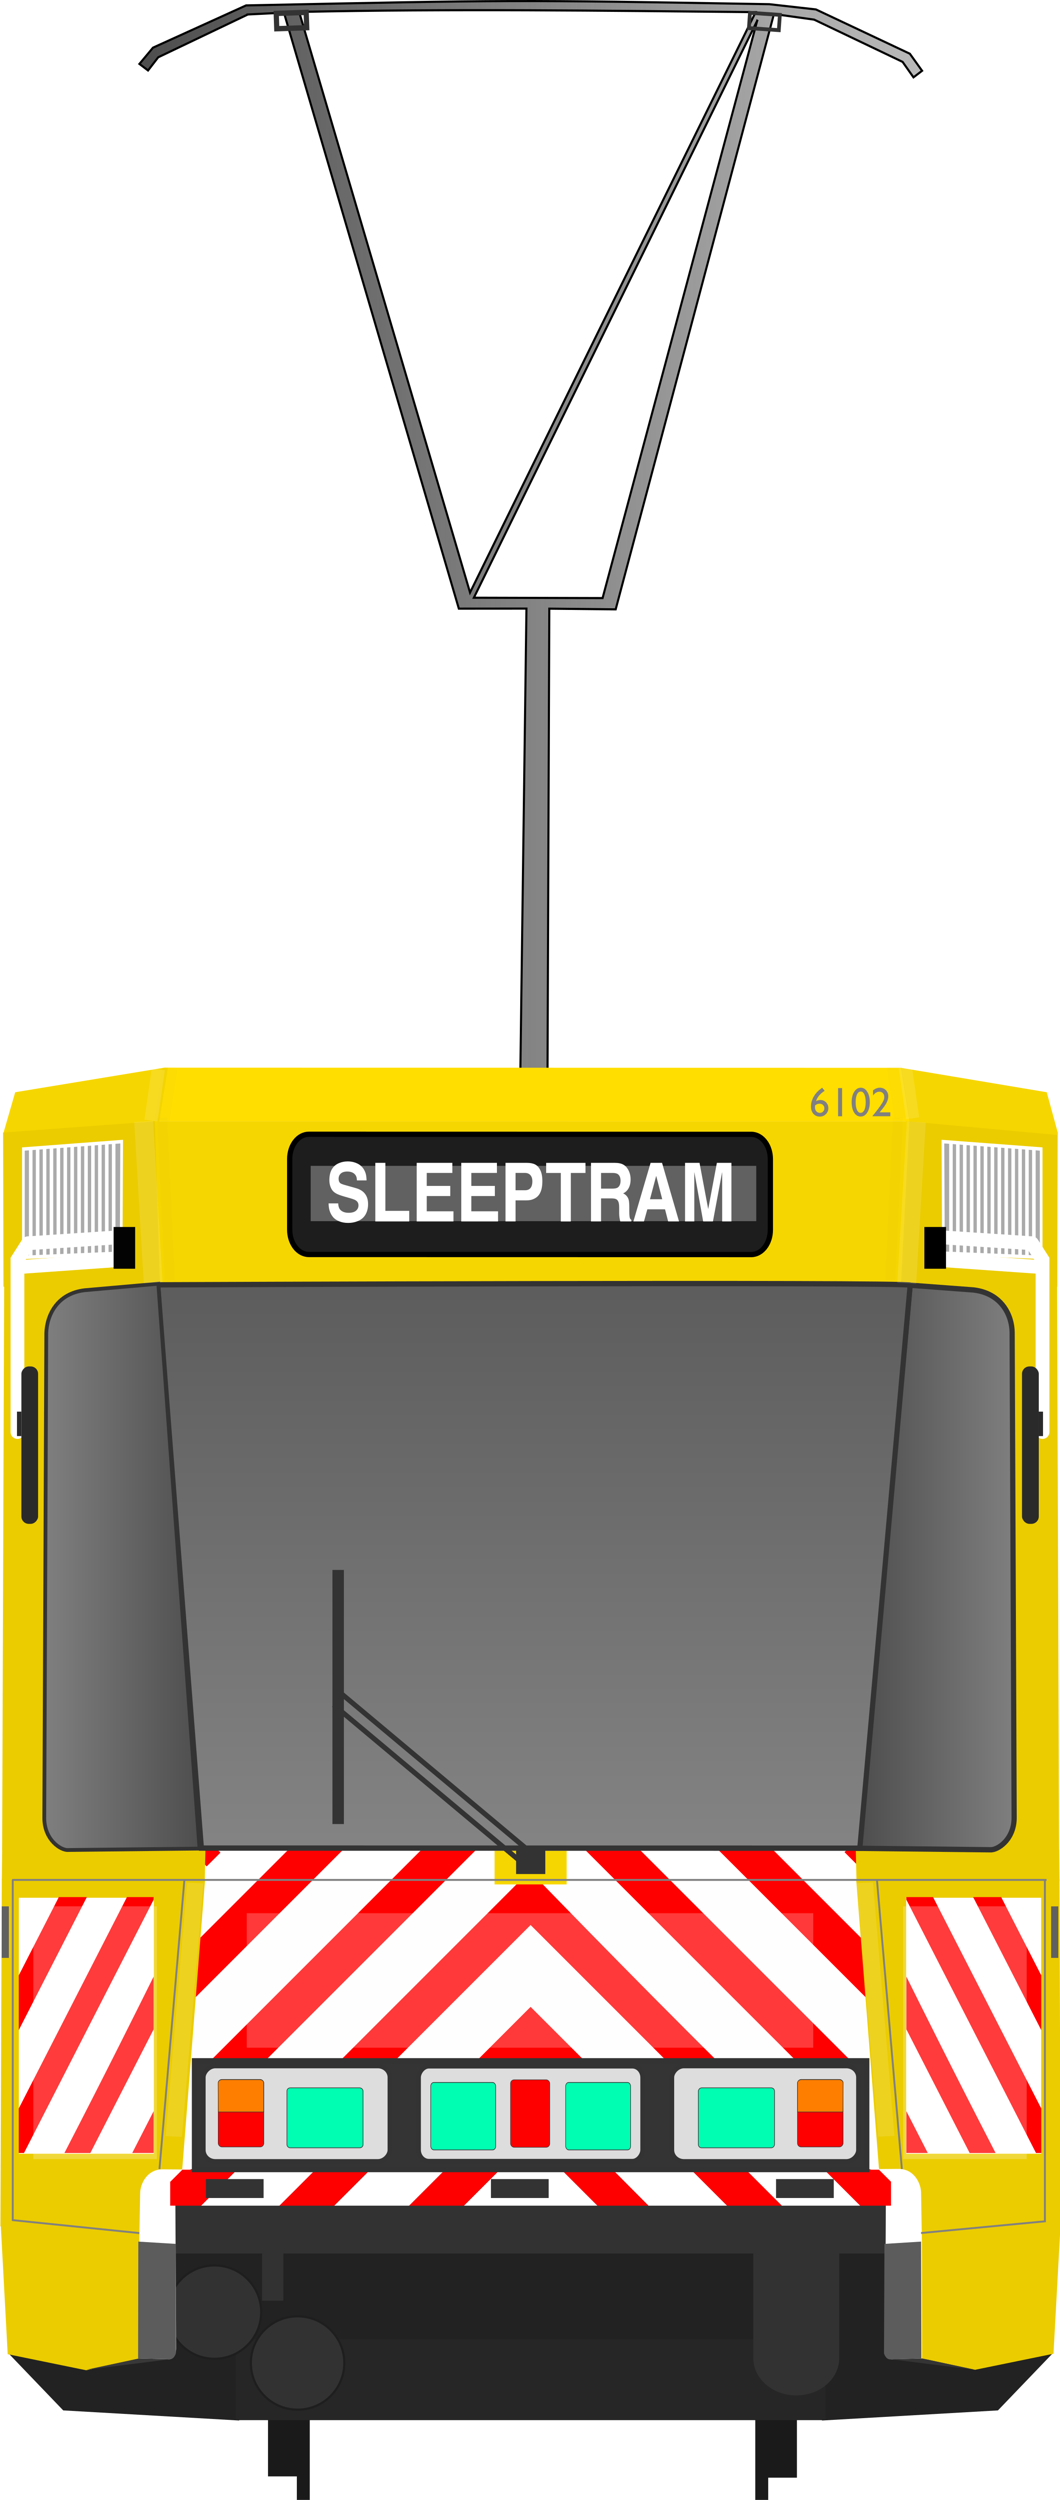 <?xml version="1.0" encoding="utf-8" standalone="no"?>
<!DOCTYPE svg PUBLIC "-//W3C//DTD SVG 1.1//EN" "http://www.w3.org/Graphics/SVG/1.1/DTD/svg11.dtd">
<svg version="1.1" xmlns="http://www.w3.org/2000/svg" height="660.3" width="280.08">
<defs>
<linearGradient id="linearGradient4727" y2="399.26" gradientUnits="userSpaceOnUse" x2="717.57" gradientTransform="matrix(.883 0 0 1.001 80.16 -.229)" y1="399.26" x1="682.69"><stop stop-color="#4d4d4d" offset="0"/><stop stop-color="#808080" offset="1"/></linearGradient>
<linearGradient id="linearGradient5593-4" y2="144.52" gradientUnits="userSpaceOnUse" y1="144.52" gradientTransform="translate(248.24,60.754)" x2="541.08" x1="296.97"><stop stop-color="#4d4d4d" offset="0"/><stop stop-opacity="0" stop-color="#4d4d4d" offset="1"/></linearGradient>
<linearGradient id="linearGradient4713-7" y2="399.25" gradientUnits="userSpaceOnUse" x2="557.86" gradientTransform="matrix(1.213 0 0 1.407 -623.14 -147.61)" y1="399.25" x1="522.98"><stop stop-color="#808080" offset="0"/><stop stop-color="#4d4d4d" offset="1"/></linearGradient>
<linearGradient id="linearGradient4681-0" x1="627.24" gradientUnits="userSpaceOnUse" y1="304.29" gradientTransform="translate(-0 4.2122e-7)" x2="627.24" y2="650.99"><stop stop-color="#4d4d4d" offset="0"/><stop stop-color="#cdcdcd" offset="1"/></linearGradient>
<filter id="filter1475" style="color-interpolation-filters:sRGB" height="2.728" width="1.438" y="-.864" x="-.219"><feGaussianBlur stdDeviation="10.734"/></filter>
<filter id="filter3025" style="color-interpolation-filters:sRGB" height="1.363" width="1.742" y="-.181" x="-.371"><feGaussianBlur stdDeviation="5.045"/></filter>
<filter id="filter3025-2" style="color-interpolation-filters:sRGB" height="1.363" width="1.742" y="-.181" x="-.371"><feGaussianBlur stdDeviation="5.045"/></filter>
<filter id="filter2807" style="color-interpolation-filters:sRGB" height="2.851" width="1.597" y="-.925" x="-.298"><feGaussianBlur stdDeviation="18.607"/></filter>
<filter id="filter1814" style="color-interpolation-filters:sRGB" height="1.068" width="1.38" y="-.034" x="-.19"><feGaussianBlur stdDeviation="0.198"/></filter>
<filter id="filter2008" style="color-interpolation-filters:sRGB" height="1.033" width="1.086" y="-.017" x="-.043"><feGaussianBlur stdDeviation="0.097"/></filter>
<filter id="filter1814-3" style="color-interpolation-filters:sRGB" height="1.068" width="1.38" y="-.034" x="-.19"><feGaussianBlur stdDeviation="0.198"/></filter>
<filter id="filter2008-0" style="color-interpolation-filters:sRGB" height="1.033" width="1.086" y="-.017" x="-.043"><feGaussianBlur stdDeviation="0.097"/></filter>
<filter id="filter1722" style="color-interpolation-filters:sRGB" height="1.032" width="1.185" y="-.016" x="-.093"><feGaussianBlur stdDeviation="0.29"/></filter>
<filter id="filter1722-5" style="color-interpolation-filters:sRGB" height="1.032" width="1.185" y="-.016" x="-.093"><feGaussianBlur stdDeviation="0.29"/></filter>
<filter id="filter1722-9" style="color-interpolation-filters:sRGB" height="1.032" width="1.185" y="-.016" x="-.093"><feGaussianBlur stdDeviation="0.29"/></filter>
<filter id="filter1722-5-6" style="color-interpolation-filters:sRGB" height="1.032" width="1.185" y="-.016" x="-.093"><feGaussianBlur stdDeviation="0.29"/></filter>
<filter id="filter1487" style="color-interpolation-filters:sRGB" height="2.454" width="1.314" y="-.727" x="-.157"><feGaussianBlur stdDeviation="11.471"/></filter>
<filter id="filter1487-3" style="color-interpolation-filters:sRGB" height="2.454" width="1.314" y="-.727" x="-.157"><feGaussianBlur stdDeviation="11.471"/></filter>
</defs>
<g transform="matrix(1.377 0 0 1.406 -417.16 -76.314)">
<g transform="translate(.827)" fill="#1a1a1a">
<rect transform="scale(-1,1)" height="15.176" width="2.482" y="508.73" x="-449.53"/>
<rect y="508.73" x="359.08" width="2.482" height="15.176"/>
<g transform="matrix(.527 0 0 .869 315.81 -56.746)">
<rect y="627.74" width="13.436" height="35.357" x="71.611"/>
</g>
<rect transform="scale(-1,1)" height="30.738" width="7.083" y="488.99" x="-455.04"/>
</g>
<g fill="#222">
<path d="m304.41 496.2 10.669 10.888 33.77 1.899 0.034-12.065z"/>
<path d="m505.11 496.2-10.669 10.888-33.77 1.899-0.034-12.065z"/>
<rect y="476.85" width="137.04" height="20.242" x="336.24"/>
</g>
<path d="m348.21 493.75h113.11v15.168h-113.11z" fill="#262626"/>
<ellipse rx="8.967" stroke="#1e1e1e" ry="8.775" cy="488.62" cx="344.1" stroke-width=".414" fill="#323232"/>
<rect rx="0" ry="0" height="17.448" width="151.72" y="460.16" x="328.9" fill="#323232"/>
<g transform="translate(-215.51,-50.637)">
<path stroke="#000" stroke-width=".4" d="m565.68 105.93-17.872 7.943c-0.006 0.006-2.596 3.05-2.596 3.05l1.654 1.23 1.953-2.476 17.165-8.028-0.002-0.016 6.958-0.34 33.563 111.96 12.973-0.01-1.181 87.851 5.221 0.012 0.346-87.851 12.736 0.133 30.368-111.84 7.714 1.054 16.975 7.939 2.087 2.901 1.651-1.232-2.345-3.2-18.029-8.323-8.944-0.984c-49.594-0.839-49.568-0.795-100.39 0.228zm97.776 1.267s-36.796 73.121-54.804 109.03l-32.79-109.07c29.199-0.613 58.395-0.231 87.594 0.04zm0.297 1.601-29.668 108.47-24.698-0.068c18.13-36.13 54.37-108.4 54.37-108.4z" fill="url(#linearGradient5593-4)"/>
<rect transform="matrix(.999 -.034 .035 .999 0 0)" height="2.88" width="5.754" stroke="#333" y="126.86" x="567.59" stroke-width="1" fill="none"/>
<path d="m692.38 314.84-1.815 31.41 30.773 0.404 0.072-29.043z" fill="#ebcc00"/>
<path d="m549.98 305.48-1.707 10.097 145.35 0.001-1.395-9.877l-0.89-0.19z" fill="#ffde00"/>
<path d="m691.33 305.51 1.621 10.068 28.457 2.555 0.002-0.521-2.099-7.512z" fill="#f6d600"/>
<path d="m692.94 345.6-9.739 106.53 38.481 0.465-0.39-106.45z" fill="#ebcc00"/>
<path d="m547.6 315.56 0.895 30.669 142.84 0.018 1.616-30.672z" fill="#f6d600"/>
<path d="m545.2 511.79 10.18 0.535c-3.528 1.435-3.25 1.697-3.284 3.612l0.156 30.166c-0.011 0.692-0.181 1.908-1.293 2.024l-6.465 0.038 0.706-36.375z" fill="#fff"/>
<path d="m695.35 511.8-10.18 0.535c3.528 1.435 3.25 1.697 3.284 3.612l-0.156 30.166c0.011 0.692 0.181 1.908 1.293 2.024l6.533 0.038-0.26-36.375z" fill="#fff"/>
<path d="m721.99 522.38-26.628 3.64 0.017 21.964 10.169 2.117 15.059-3.019z" fill="#ebcc00"/>
<path d="m557.61 458.14-4.256 54.227 133.85 0.057-4.254-54.266z" fill="#fefefe"/>
<path d="m556.93 451.81 0.43 6.396 125.84 0.018 0.428-6.396z" fill="#fff"/>
<path d="m613.91 438.12-56.102 54.929h-15.039l50.57-49.511-5.256-5.146-55.825 54.658h176.03l-55.643-54.479-5.256 5.145 50.39 49.334h-15.039l-55.923-54.752-5.255 5.146 50.665 49.606h-15.15c-18.039-17.472-36.945-36.659-36.945-36.659l-37.444 36.659h-14.369l50.848-49.784zm6.363 28.422 27.073 26.507h-15.702l-11.371-11.133-11.371 11.133h-15.702z" fill="#f00"/>
<path d="m682.76 458.13 4.366 54.257 3.679-0.031c3.036-0.045 4.398 2.688 4.398 4.564l0.154 9.188 26.647-3.044-0.26-65.136z" fill="#ebcc00"/>
<path d="m547.61 345.59 9.739 106.53-38.481 0.465 0.39-106.45z" fill="#ebcc00"/>
<rect transform="matrix(.715 -.7 .715 .7 0 0)" height="3.812" width="3.685" y="799.35" x="152.41" fill="#f00"/>
<path d="m682.66 451.85 0.158 6.737 38.933-0.273-0.053-5.94z" fill="#ebcc00"/>
<rect transform="matrix(.715 -.7 .715 .7 0 0)" height="3.812" width="3.685" y="711.86" x="64.917" fill="#f00"/>
<rect height="6.323" width="13.83" y="452.59" x="613.36" fill="#f6d600"/>
<g transform="translate(-0 .267)">
<path d="m687.12 512.24 2.313 2.264v-2.264z" fill="#fff"/>
<path d="m676.61 512.24 6.901 6.757h5.922v-4.492l-1.198-1.173-1.115-1.091z" fill="#f00"/>
<path d="m661.57 512.24 6.901 6.757h15.039l-6.901-6.757z" fill="#fff"/>
<path d="m651.06 512.24 6.901 6.757h10.512l-6.901-6.757z" fill="#f00"/>
<path d="m636.02 512.24c2.067 2.059 4.624 4.538 6.864 6.757h15.073l-6.901-6.757z" fill="#fff"/>
<path d="m626.18 512.24 6.901 6.757h9.807c-2.24-2.218-4.797-4.697-6.864-6.757z" fill="#f00"/>
<path d="m614.38 512.24-6.901 6.757h25.604l-6.901-6.757z" fill="#fff"/>
<path d="m603.86 512.24-6.901 6.757h10.512l6.901-6.757z" fill="#f00"/>
<path d="m589.49 512.24-6.901 6.757h14.371l6.901-6.757z" fill="#fff"/>
<path d="m578.98 512.24-6.901 6.757h10.51l6.901-6.757z" fill="#f00"/>
<path d="m563.94 512.24-6.901 6.757h15.039l6.901-6.757z" fill="#fff"/>
<path d="m553.43 512.24-2.313 2.264v4.492h5.922l6.901-6.757z" fill="#f00"/>
<path d="m551.12 512.24v2.264l2.313-2.264z" fill="#fff"/>
</g>
<g fill="#333">
<rect height="3.556" width="11.078" y="514.27" x="557.96"/>
<rect height="3.556" width="11.078" y="514.27" x="612.66"/>
<rect height="3.556" width="11.078" y="514.27" x="667.37"/>
</g>
<path d="m550.68 305.48-1.679 10.111-29.843 2.772-0.013-0.695 2.233-7.569 28.601-4.614z" fill="#f6d600"/>
<g transform="translate(5e-4,0.1)">
<g fill="#ebcc00">
<path d="m557.89 451.84-0.158 6.782-38.922-0.608 0.065-5.65z"/>
<path d="m518.59 522.51 26.59 3.111-0.017 22.347-10.169 2.117-15.059-3.019z"/>
<path d="m557.79 458.11-4.366 54.257-3.679-0.031c-3.036-0.045-4.398 2.688-4.398 4.564l-0.163 9.14-26.638-2.996 0.26-65.136z"/>
</g>
<g stroke="#333" stroke-width="1px">
<g stroke-width="1">
<path d="m693.1 346.25-9.9 105.78 25.29 0.276c1.419 0.089 4.645-1.979 4.566-6.178l-0.385-90.975c-0.013-3.16-1.945-7.379-7.406-8.011z" fill="url(#linearGradient4727)"/>
</g>
<path stroke="#333" stroke-width="1" d="m548.72 346.18 8.377 105.81 126.35 0.018 9.657-105.76c-0.17-0.65-144.39-0.07-144.39-0.07z" fill="url(#linearGradient4681-0)"/>
<rect transform="matrix(.773 .634 -.481 .876 0 0)" height="2.613" width="47.753" stroke="#333" y="-44.051" x="728.14" stroke-width=".971" fill="none"/>
<rect height="3.756" width="4.603" y="452.61" x="617.99" fill="#333"/>
</g>
<rect height="47.735" width="2.196" y="399.74" x="582.25" fill="#333"/>
</g>
<g stroke="#333" fill="#ddd">
<rect height="20.429" width="129.01" y="492.05" x="555.77" fill="#343434"/>
<rect ry="2.154" rx="2.318" transform="scale(-1,1)" height="17.958" width="35.815" y="493.01" x="-593.28" stroke-width=".899"/>
<rect ry="2.154" rx="2.318" transform="scale(-1,1)" height="17.958" width="35.815" y="493.01" x="-683.19" stroke-width=".899"/>
<rect ry="2.144" rx="1.98" transform="scale(-1,1)" height="17.874" width="43.011" y="493.05" x="-641.78" stroke-width=".899"/>
</g>
<path stroke="#808080" stroke-width=".359" d="m520.81 458.07h198.47" fill="none"/>
<rect transform="matrix(-.998 -.067 -.07 .998 0 0)" height="2.88" width="5.753" stroke="#333" y="62.685" x="-673.84" stroke-width=".719" fill="none"/>
<g transform="matrix(.725 0 0 .71 195.59 88.858)" stroke-width=".128px" fill="#808080">
<path d="m662.84 310.49 0.107-0.075 0.646 0.817q-0.854 0.55-1.42 1.201-0.56 0.651-0.865 1.532 0.592-0.304 1.179-0.304 0.881 0 1.484 0.624 0.603 0.624 0.603 1.532 0 0.934-0.656 1.585-0.656 0.651-1.596 0.651-1.051 0-1.702-0.737-0.646-0.742-0.646-1.937 0-0.897 0.331-1.782 0.336-0.891 0.961-1.665 0.63-0.779 1.574-1.441zm-1.761 4.579q-0.043 0.251-0.043 0.56 0 0.63 0.363 1.035 0.368 0.406 0.939 0.406 0.512 0 0.843-0.347 0.336-0.347 0.336-0.875 0-0.539-0.358-0.87-0.352-0.336-0.934-0.336-0.299 0-0.544 0.091-0.24 0.091-0.603 0.336z"/>
<path d="m667.15 310.51h1.067v7.456h-1.067z"/>
<path d="m673.18 310.41q1.025 0 1.692 1.078 0.672 1.073 0.672 2.727 0 1.697-0.672 2.759-0.667 1.062-1.734 1.062-1.083 0-1.74-1.041-0.656-1.041-0.656-2.759 0-1.697 0.678-2.759 0.678-1.067 1.761-1.067zm0.011 1.014h-0.053q-0.614 0-0.977 0.758-0.358 0.753-0.358 2.044 0 1.324 0.352 2.076 0.352 0.753 0.971 0.753 0.619 0 0.977-0.753 0.358-0.752 0.358-2.044 0-1.297-0.347-2.065-0.342-0.769-0.923-0.769z"/>
<path d="m678.13 316.93h2.839v1.03h-4.718v-0.075l0.448-0.528q1.051-1.302 1.671-2.209 0.624-0.907 0.811-1.372 0.192-0.464 0.192-0.918 0-0.63-0.358-1.009-0.358-0.384-0.95-0.384-0.448 0-0.886 0.267-0.432 0.262-0.779 0.742v-1.356q0.87-0.71 1.793-0.71 0.977 0 1.606 0.651 0.635 0.651 0.635 1.655 0 0.448-0.16 0.961-0.155 0.507-0.555 1.174-0.4 0.662-1.361 1.809z"/>
</g>
</g>
<g transform="translate(32.734,8.695)">
<path d="m296.9 488.63-10.12 2.125 16.042-1.972z" fill="#383838"/>
<path d="m447.17 488.63 10.12 2.125-16.113-1.965z" fill="#343434"/>
</g>
<g stroke="#333" transform="translate(32.633,8.695)">
<rect ry=".697" height="12.688" width="7.532" y="436.28" x="368.28" stroke-width=".093" fill="#fe0000"/>
<rect ry=".697" height="12.681" width="8.748" y="436.22" x="312.19" stroke-width=".1" fill="#fe0000"/>
<rect ry=".619" height="11.266" width="14.61" y="437.8" x="325.37" stroke-width=".122" fill="#00feb2"/>
<g stroke-width=".109" transform="matrix(1 0 0 1.197 .019 -86.588)" fill="#00feb2">
<rect ry=".581" height="10.582" width="12.463" y="437.24" x="352.95"/>
<rect ry=".581" height="10.582" width="12.463" y="437.24" x="378.84"/>
</g>
<path stroke-width=".1" d="m312.9 436.26h7.293c0.403 0 0.727 0.279 0.727 0.625l0.001 5.444h-8.724l-0.024-5.444c0-0.346 0.324-0.625 0.727-0.625z" fill="#fe7f00"/>
<rect ry=".697" transform="scale(-1,1)" height="12.681" width="8.748" y="436.22" x="-432.09" stroke-width=".1" fill="#fe0000"/>
<rect ry=".619" transform="scale(-1,1)" height="11.266" width="14.61" y="437.8" x="-418.93" stroke-width=".122" fill="#00feb2"/>
<path stroke-width=".1" d="m431.37 436.26h-7.293c-0.403 0-0.727 0.279-0.727 0.625l-0.001 5.444h8.724l0.024-5.444c0-0.346-0.324-0.625-0.727-0.625z" fill="#fe7f00"/>
</g>
<g fill="#323232">
<path d="m447.5 477.13v20.133c0 3.882 3.676 7.007 8.242 7.007s8.242-3.125 8.242-7.007v-20.133h-16.483z"/>
<ellipse rx="8.967" stroke="#1e1e1e" ry="8.775" cy="498.18" cx="360.05" stroke-width=".414"/>
<rect y="477.59" width="4.092" x="353.23" height="8.889"/>
</g>
</g>
<path d="m40.92 296.17 1.345 42.848-41.343 0.836-0.1-40.724z" fill="#ebcc00"/>
<g transform="matrix(1 0 0 1.291 .045 -98.343)">
<path stroke="#fff" stroke-width=".708" d="m249.1 309.74 0.135 22.826 25.824 0.851v-22.161z" fill="#aaa"/>
<g stroke-width=".923" transform="matrix(.725 0 0 .811 73.348 62.973)" fill="#fff">
<rect y="304.43" width="1.293" x="244.69" height="28.076"/>
<rect y="304.36" width="1.293" x="247.21" height="28.076"/>
<rect y="304.92" width="1.293" x="249.73" height="27.594"/>
<rect y="304.92" width="1.293" x="252.25" height="27.58"/>
<rect y="304.92" width="1.293" x="254.77" height="28.076"/>
<rect y="305.17" width="1.293" x="257.29" height="27.453"/>
<rect y="305.1" width="1.293" x="259.81" height="27.827"/>
<rect y="305.41" width="1.293" x="262.33" height="27.578"/>
<rect y="305.41" width="1.293" x="264.85" height="27.515"/>
<rect y="305.73" width="1.293" x="267.37" height="27.204"/>
<rect y="305.42" width="1.293" x="269.88" height="27.631"/>
<rect y="305.91" width="1.293" x="272.4" height="27.329"/>
<rect y="306.1" width="1.293" x="274.92" height="27.329"/>
</g>
<path stroke="#fff" stroke-width=".708" d="m32.1 309.74-0.135 22.826-25.824 0.851v-22.161z" fill="#aaa"/>
<g stroke-width=".923" transform="matrix(-.725 0 0 .811 207.86 62.973)" fill="#fff">
<rect y="304.43" width="1.293" x="244.69" height="28.076"/>
<rect y="304.36" width="1.293" x="247.21" height="28.076"/>
<rect y="304.92" width="1.293" x="249.73" height="27.594"/>
<rect y="304.92" width="1.293" x="252.25" height="27.58"/>
<rect y="304.92" width="1.293" x="254.77" height="28.076"/>
<rect y="305.17" width="1.293" x="257.29" height="27.453"/>
<rect y="305.1" width="1.293" x="259.81" height="27.827"/>
<rect y="305.41" width="1.293" x="262.33" height="27.578"/>
<rect y="305.41" width="1.293" x="264.85" height="27.515"/>
<rect y="305.73" width="1.293" x="267.37" height="27.204"/>
<rect y="305.42" width="1.293" x="269.88" height="27.631"/>
<rect y="305.91" width="1.293" x="272.4" height="27.329"/>
<rect y="306.1" width="1.293" x="274.92" height="27.329"/>
</g>
</g>
<g stroke="#808080" stroke-width=".5" fill="none">
<g transform="translate(.022 -4.347)">
<path d="m48.694 500.96-6.579 76.284"/>
<path d="m231.7 500.96 6.579 76.284"/>
<path d="m3.344 500.78v90.144"/>
</g>
<g transform="translate(.022 -4.347)">
<path d="m276.07 500.78v90.475"/>
<path d="m3.199 590.73 33.589 3.432"/>
</g>
<path d="m276.3 586.69-32.938 3.113"/>
</g>
<g transform="translate(.022 -4.347)" fill="#606060">
<path d="m277.71 507.87h1.891v13.606h-1.891z"/>
<path d="m0.431 507.87h1.891v13.606h-1.891z"/>
</g>
<path stroke="#333" d="m41.825 339.07 10.898 149.19-34.748 0.377c-1.949 0.126-6.382-2.782-6.273-8.686l0.529-127.91c0.153-4.441 2.672-10.375 10.175-11.263z" fill="url(#linearGradient4713-7)"/>
<g transform="translate(-.307 -2)">
<g stroke="#fff" stroke-width="3.646" fill="none">
<path d="m248.16 328.75 24.821 1.625"/>
<path d="m247.97 334.75 28.536 2" fill="none"/>
<path stroke-linecap="round" d="m272.98 330.37 2.792 4.375v45.491" fill="none"/>
</g>
<rect ry="1.954" height="41.582" width="4.432" y="362.91" x="270.35" fill="#2a2a2a"/>
<rect ry="0" height="6.459" width="1.17" y="374.85" x="274.73" fill="#2a2a2a"/>
<rect ry="0" height="11.029" width="5.718" y="326.08" x="244.55"/>
<g stroke="#fff" stroke-width="3.639" fill="none">
<path d="m32.421 328.75-24.721 1.63"/>
<path d="m32.604 334.75-28.421 2"/>
<path stroke-linecap="round" d="m7.7 330.37-2.781 4.375v45.491"/>
</g>
<rect transform="scale(-1,1)" ry="1.954" height="41.582" width="4.414" y="362.91" x="-10.372" fill="#2a2a2a"/>
<rect transform="scale(-1,1)" ry="0" height="6.459" width="1.166" y="374.85" x="-5.958" fill="#2a2a2a"/>
<rect transform="scale(-1,1)" ry="0" height="11.029" width="5.695" y="326.08" x="-36.017" fill="#030303"/>
</g>
<path d="m233.7 592.67 9.674-0.603 0.085 30.877-8.232 0.242c-1.227 0-1.648-1.597-1.648-1.597z" fill="#5c5c5c"/>
<path d="m46.407 592.67-9.857-0.603-0.059 30.865 8.325 0.196c1.227 0 1.656-1.551 1.656-1.551z" fill="#5c5c5c"/>
<path stroke="#000" stroke-width="1.391" d="m81.603 299.59c-2.801 0-5.056 2.919-5.056 6.543v18.67c0 3.623 2.255 6.54 5.056 6.54l116.89 0.022c2.801 0 5.056-2.917 5.056-6.54v-18.67c0-3.623-2.255-6.543-5.056-6.543z" fill="#1d1d1d"/>
<g transform="translate(-.789)" stroke-width=".253px" fill="#fff">
<path d="m90.153 317.85q0.032 0.821 0.295 1.337 0.274 0.505 0.905 0.831 0.631 0.316 1.547 0.316 1.305 0 1.958-0.558 0.653-0.558 0.653-1.41 0-0.526-0.253-0.874-0.242-0.358-0.747-0.6-0.389-0.179-1.305-0.442l-1.358-0.389q-1.337-0.379-2.021-0.716t-1.095-0.8q-0.41-0.474-0.663-1.21-0.253-0.737-0.253-1.61 0-1.694 0.61-2.8 0.621-1.116 1.779-1.642 1.158-0.526 2.463-0.526 0.979 0 1.821 0.274 0.842 0.263 1.431 0.716 0.589 0.442 0.968 1.063 0.389 0.621 0.558 1.274 0.168 0.642 0.2 1.694h-2.546q-0.021-0.747-0.242-1.179-0.284-0.558-0.874-0.863-0.589-0.305-1.431-0.305-1.126 0-1.716 0.526-0.579 0.526-0.579 1.41 0 0.758 0.442 1.137 0.263 0.232 1.421 0.547l2.61 0.737q1.484 0.41 2.263 1.252 1.052 1.116 1.052 2.989 0 1.526-0.621 2.663-0.61 1.137-1.863 1.726-1.242 0.589-2.821 0.589-1.263 0-2.326-0.421-1.063-0.432-1.663-1.168-0.6-0.737-0.884-1.684-0.221-0.705-0.263-1.884z"/>
<path d="m99.962 322.61v-15.471h2.652v12.682h6.304v2.789z"/>
<path d="m110.89 322.61v-15.471h9.42v2.663h-6.767v3.431h6.22v2.673h-6.22v4.031h7.062v2.673z"/>
<path d="m122.67 322.61v-15.471h9.42v2.663h-6.767v3.431h6.22v2.673h-6.22v4.031h7.062v2.673z"/>
<path d="m134.36 322.61v-15.471h5.631q1.347 0 2.179 0.421 0.831 0.41 1.379 1.516 0.547 1.095 0.547 2.894 0 1.368-0.295 2.357-0.295 0.979-0.874 1.579-0.568 0.589-1.452 0.905-0.663 0.242-1.768 0.242h-2.694v5.557zm2.652-12.809v4.578h2.505q0.642 0 1.073-0.263 0.442-0.274 0.653-0.81 0.21-0.547 0.21-1.274 0-1.084-0.526-1.652-0.516-0.579-1.41-0.579z"/>
<path d="m145.1 309.81v-2.663h10.388v2.663h-3.873v12.809h-2.642v-12.809z"/>
<path d="m156.95 307.14h6.294q1.4 0 2.231 0.463 0.842 0.453 1.389 1.526 0.547 1.063 0.547 2.379 0 1.337-0.516 2.305-0.516 0.958-1.452 1.389 0.589 0.274 0.968 0.737 0.379 0.463 0.516 1.052 0.137 0.6 0.137 1.852v1.052q0 1.358 0.147 1.821 0.105 0.305 0.4 0.495v0.4h-2.915q-0.305-1.042-0.305-2.168v-1.452q0-1.095-0.21-1.579-0.21-0.495-0.6-0.684-0.379-0.2-1.242-0.2h-2.736v6.083h-2.652zm2.652 2.663v4.147h2.999q1.01 0 1.431-0.305 0.726-0.537 0.726-1.768 0-1.158-0.642-1.694-0.453-0.379-1.431-0.379z"/>
<path d="m168.15 322.61 4.547-15.471h3.021l4.484 15.471h-2.87l-0.821-3.189h-4.684l-0.884 3.189zm4.378-5.862h3.242l-1.579-6.125h-0.032z"/>
<path d="m181.8 322.61v-15.471h3.821l2.273 12.114h0.042l2.273-12.114h3.841v15.471h-2.442v-12.935h-0.032l-2.41 12.935h-2.579l-2.315-12.935h-0.032v12.935z"/>
</g>
<g transform="translate(.226)">
<g transform="matrix(.512 0 0 1 117.78 0)">
<rect height="67.607" width="69.648" y="501.25" x="237.18" fill="#fff"/>
<g transform="matrix(1.377 0 0 1.406 -907.99 -119.89)" fill="#f00">
<path d="m500.98 508.78v-14.469l-20.691-20.691h-14.471z" transform="matrix(.726 0 0 .711 518.55 104.91)"/>
<path d="m431.34 508.56 32.674 32.674h13.395c-21.141-20.915-39.994-40.347-46.068-46.621z" transform="matrix(.726 0 0 .711 518.55 104.91)"/>
<path d="m431.34 541.23h11.057l-11.057-11.057z" transform="matrix(.726 0 0 .711 518.55 104.91)"/>
<path d="m445.12 473.62h-13.785v0.684l66.922 66.924h2.727v-11.746z" transform="matrix(.726 0 0 .711 518.55 104.91)"/>
</g>
</g>
<g transform="matrix(-.512 0 0 1 161.85 0)">
<rect height="67.607" width="69.648" y="501.25" x="237.18" fill="#fff"/>
<g transform="matrix(1.377 0 0 1.406 -907.99 -119.89)" fill="#f00">
<path d="m500.98 508.78v-14.469l-20.691-20.691h-14.471z" transform="matrix(.726 0 0 .711 518.55 104.91)"/>
<path d="m431.34 508.56 32.674 32.674h13.395c-21.141-20.915-39.994-40.347-46.068-46.621z" transform="matrix(.726 0 0 .711 518.55 104.91)"/>
<path d="m431.34 541.23h11.057l-11.057-11.057z" transform="matrix(.726 0 0 .711 518.55 104.91)"/>
<path d="m445.12 473.62h-13.785v0.684l66.922 66.924h2.727v-11.746z" transform="matrix(.726 0 0 .711 518.55 104.91)"/>
</g>
</g>
</g>
<g fill-opacity=".125" fill="#fff" transform="translate(-.05 0)">
<rect transform="matrix(.068 -.801 .103 .005 -9.334 592.27)" height="41.609" filter="url(#filter1487)" width="83.557" y="490.88" x="38.115"/>
<rect transform="matrix(-.068 -.801 -.103 .005 289.52 592.2)" height="41.609" filter="url(#filter1487-3)" width="83.557" y="490.88" x="38.115"/>
</g>
<g transform="translate(-.463 0)">
<g transform="translate(0 .003)">
<rect fill-opacity=".125" transform="rotate(3.398,-11.122,76.139)" height="42.689" filter="url(#filter1722)" width="4.977" y="280.91" x="252.69" fill="#fff"/>
<rect fill-opacity=".023" transform="matrix(1.927 -.07 -.048 1.004 -243.95 31.163)" height="42.689" filter="url(#filter1722-5)" width="1.404" y="280.91" x="256.26" fill="#676767"/>
</g>
<rect fill-opacity=".125" transform="matrix(-.998 .059 .059 .998 276.51 .796)" height="42.689" filter="url(#filter1722-9)" width="4.977" y="280.91" x="252.69" fill="#fff"/>
<rect fill-opacity=".023" transform="matrix(-1.927 -.07 .048 1.004 524.96 31.166)" height="42.689" filter="url(#filter1722-5-6)" width="1.404" y="280.91" x="256.26" fill="#676767"/>
</g>
<g transform="translate(-.302 0)">
<rect fill-opacity=".023" transform="matrix(1.523 .232 -.148 .973 17.642 -2.656)" height="14.032" filter="url(#filter1814)" width="2.505" y="282" x="44.235" fill="#676767"/>
<rect fill-opacity=".125" transform="rotate(8.183,41.133,303.2)" height="13.671" filter="url(#filter2008)" width="3.498" y="282.5" x="37.422" fill="#fff"/>
<rect fill-opacity=".023" transform="matrix(-1.523 .232 .148 .973 264.09 -3.296)" height="14.032" filter="url(#filter1814-3)" width="2.505" y="282" x="44.235" fill="#676767"/>
<rect fill-opacity=".125" transform="matrix(-.99 .142 .142 .99 238.16 -3.408)" height="13.671" filter="url(#filter2008-0)" width="3.498" y="282.5" x="37.422" fill="#fff"/>
</g>
<rect fill-opacity=".226" transform="matrix(1 0 0 .736 -1.256 139.3)" height="48.263" filter="url(#filter2807)" width="149.69" y="497.32" x="66.45" fill="#fff"/>
<g fill-opacity=".234" fill="#fff" transform="translate(-.754 0)">
<rect height="66.771" filter="url(#filter3025)" width="32.644" y="503.51" x="239.39"/>
<rect transform="matrix(-1,0,0,1,51.761,1.802)" height="66.771" filter="url(#filter3025-2)" width="32.644" y="501.71" x="9.559"/>
</g>
<rect fill-opacity=".302" transform="matrix(1 0 0 .49 .495 161.13)" height="29.814" filter="url(#filter1475)" width="117.73" y="299.6" x="81.596" fill="#fefefe"/>
</svg>

